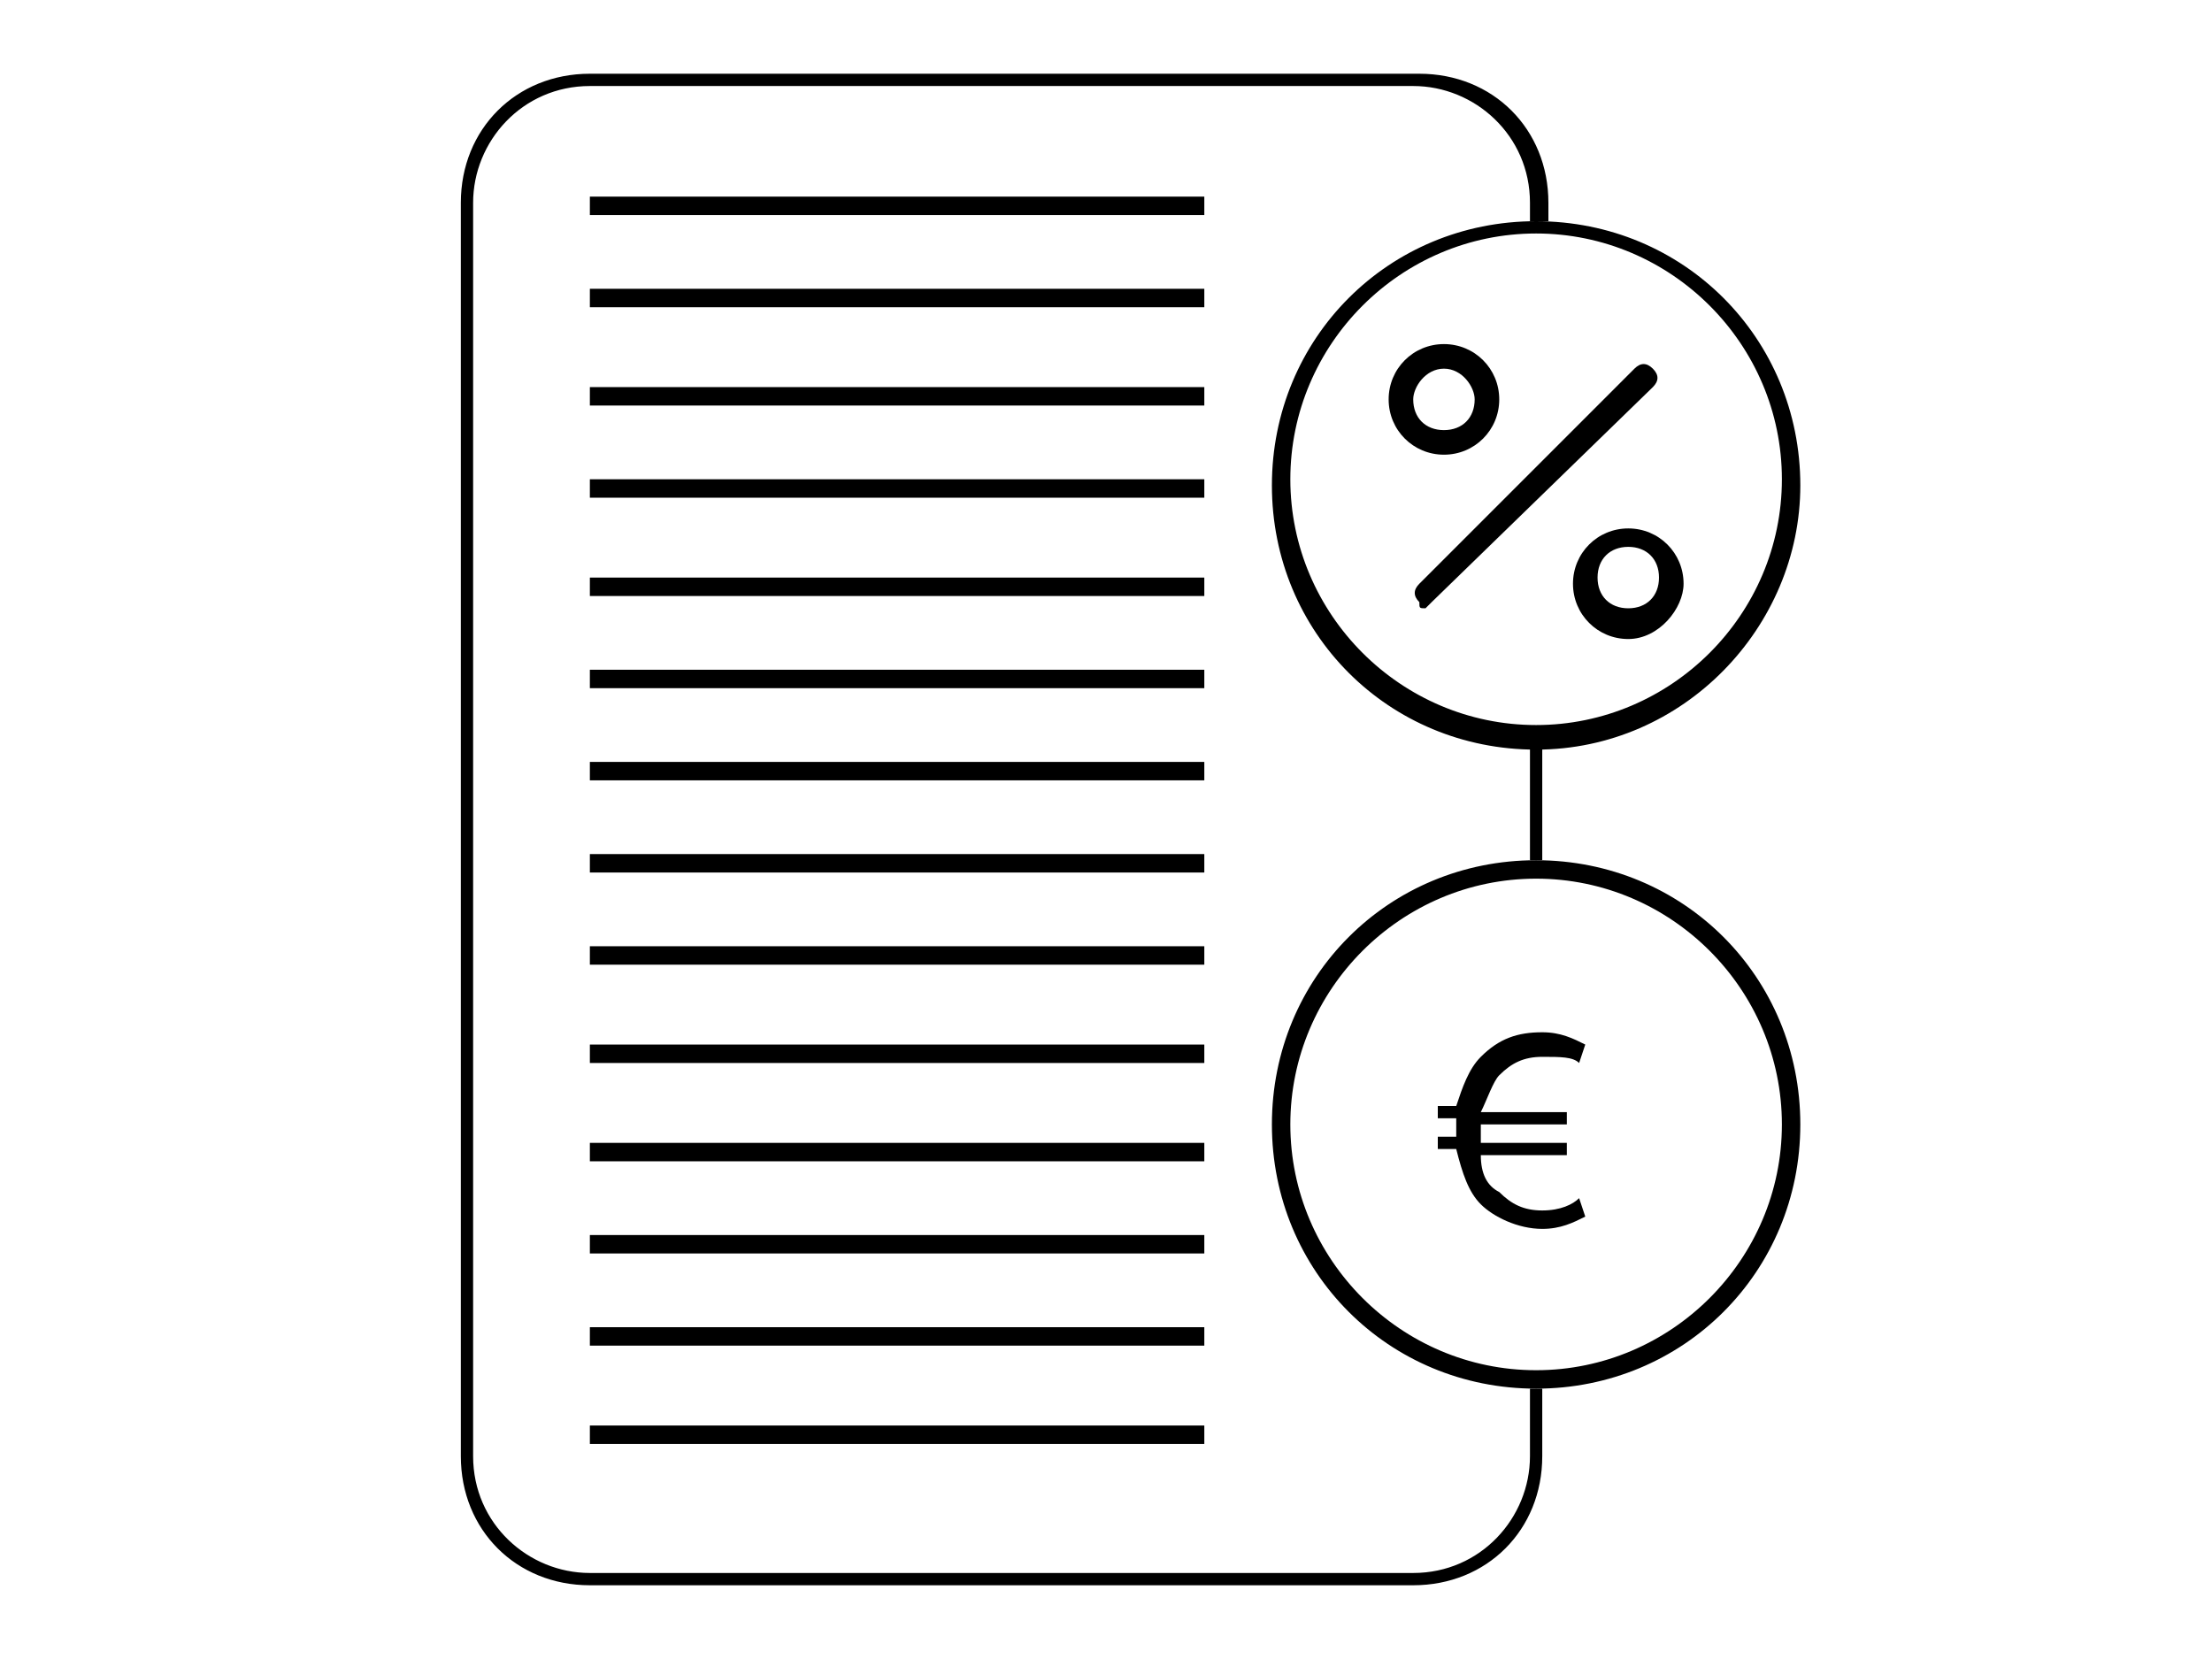 <?xml version="1.0" encoding="utf-8"?>
<!-- Generator: $$$/GeneralStr/196=Adobe Illustrator 27.6.0, SVG Export Plug-In . SVG Version: 6.00 Build 0)  -->
<svg version="1.1" id="Capa_1" xmlns="http://www.w3.org/2000/svg" xmlns:xlink="http://www.w3.org/1999/xlink" x="0px" y="0px"
	 viewBox="0 0 36 27" style="enable-background:new 0 0 36 27;" xml:space="preserve">
<g>
	<path d="M25,12.2c-2.4,0-4.3-1.9-4.3-4.3c0-2.4,1.9-4.3,4.3-4.3s4.3,1.9,4.3,4.3C29.3,10.2,27.4,12.2,25,12.2z M25,3.8
		c-2.2,0-4,1.8-4,4s1.8,4,4,4c2.2,0,4-1.8,4-4S27.2,3.8,25,3.8z"/>
	<path d="M23.5,7.4c-0.5,0-0.9-0.4-0.9-0.9s0.4-0.9,0.9-0.9c0.5,0,0.9,0.4,0.9,0.9S24,7.4,23.5,7.4z M23.5,6C23.2,6,23,6.3,23,6.5
		c0,0.3,0.2,0.5,0.5,0.5c0.3,0,0.5-0.2,0.5-0.5C24,6.3,23.8,6,23.5,6z"/>
	<path d="M23.2,9.9c-0.1,0-0.1,0-0.1-0.1c-0.1-0.1-0.1-0.2,0-0.3L26.6,6c0.1-0.1,0.2-0.1,0.3,0c0.1,0.1,0.1,0.2,0,0.3l-3.6,3.5
		C23.3,9.8,23.2,9.9,23.2,9.9z"/>
	<path d="M26.5,10.4c-0.5,0-0.9-0.4-0.9-0.9c0-0.5,0.4-0.9,0.9-0.9c0.5,0,0.9,0.4,0.9,0.9C27.4,9.9,27,10.4,26.5,10.4z M26.5,8.9
		c-0.3,0-0.5,0.2-0.5,0.5s0.2,0.5,0.5,0.5c0.3,0,0.5-0.2,0.5-0.5S26.8,8.9,26.5,8.9z"/>
</g>
<g>
	<path d="M25,22.6c-2.4,0-4.3-1.9-4.3-4.3c0-2.4,1.9-4.3,4.3-4.3s4.3,1.9,4.3,4.3C29.3,20.7,27.4,22.6,25,22.6z M25,14.3
		c-2.2,0-4,1.8-4,4s1.8,4,4,4c2.2,0,4-1.8,4-4S27.2,14.3,25,14.3z"/>
	<g>
		<path d="M25.8,19.8c-0.2,0.1-0.4,0.2-0.7,0.2c-0.4,0-0.8-0.2-1-0.4c-0.2-0.2-0.3-0.5-0.4-0.9h-0.3v-0.2h0.3c0,0,0,0,0-0.1
			c0-0.1,0-0.2,0-0.2h-0.3v-0.2h0.3c0.1-0.3,0.2-0.6,0.4-0.8c0.3-0.3,0.6-0.4,1-0.4c0.3,0,0.5,0.1,0.7,0.2l-0.1,0.3
			c-0.1-0.1-0.3-0.1-0.6-0.1c-0.3,0-0.5,0.1-0.7,0.3c-0.1,0.1-0.2,0.4-0.3,0.6h1.4v0.2h-1.4c0,0.1,0,0.1,0,0.2c0,0,0,0.1,0,0.1h1.4
			v0.2h-1.4c0,0.3,0.1,0.5,0.3,0.6c0.2,0.2,0.4,0.3,0.7,0.3c0.3,0,0.5-0.1,0.6-0.2L25.8,19.8z"/>
	</g>
</g>
<rect x="9.6" y="12.4" width="10" height="0.3"/>
<rect x="9.6" y="13.9" width="10" height="0.3"/>
<rect x="9.6" y="15.4" width="10" height="0.3"/>
<rect x="9.6" y="17" width="10" height="0.3"/>
<rect x="9.6" y="18.6" width="10" height="0.3"/>
<rect x="9.6" y="20.1" width="10" height="0.3"/>
<rect x="9.6" y="21.6" width="10" height="0.3"/>
<rect x="9.6" y="23.2" width="10" height="0.3"/>
<rect x="9.6" y="3.2" width="10" height="0.3"/>
<rect x="9.6" y="4.7" width="10" height="0.3"/>
<rect x="9.6" y="6.3" width="10" height="0.3"/>
<rect x="9.6" y="7.8" width="10" height="0.3"/>
<rect x="9.6" y="9.4" width="10" height="0.3"/>
<rect x="9.6" y="10.9" width="10" height="0.3"/>
<g>
	<path d="M24.9,12.2V14c0,0,0.1,0,0.1,0c0,0,0.1,0,0.1,0v-1.9c-0.1,0-0.1,0-0.2,0C24.9,12.2,24.9,12.2,24.9,12.2z"/>
	<path d="M25,22.6c0,0-0.1,0-0.1,0v1.1c0,1-0.8,1.9-1.9,1.9H9.6c-1,0-1.9-0.8-1.9-1.9V3.3c0-1,0.8-1.9,1.9-1.9H23
		c1,0,1.9,0.8,1.9,1.9v0.3c0,0,0.1,0,0.1,0c0.1,0,0.1,0,0.2,0V3.3c0-1.2-0.9-2.1-2.1-2.1H9.6c-1.2,0-2.1,0.9-2.1,2.1v20.4
		c0,1.2,0.9,2.1,2.1,2.1H23c1.2,0,2.1-0.9,2.1-2.1v-1.1C25.1,22.6,25,22.6,25,22.6z"/>
</g>
</svg>
